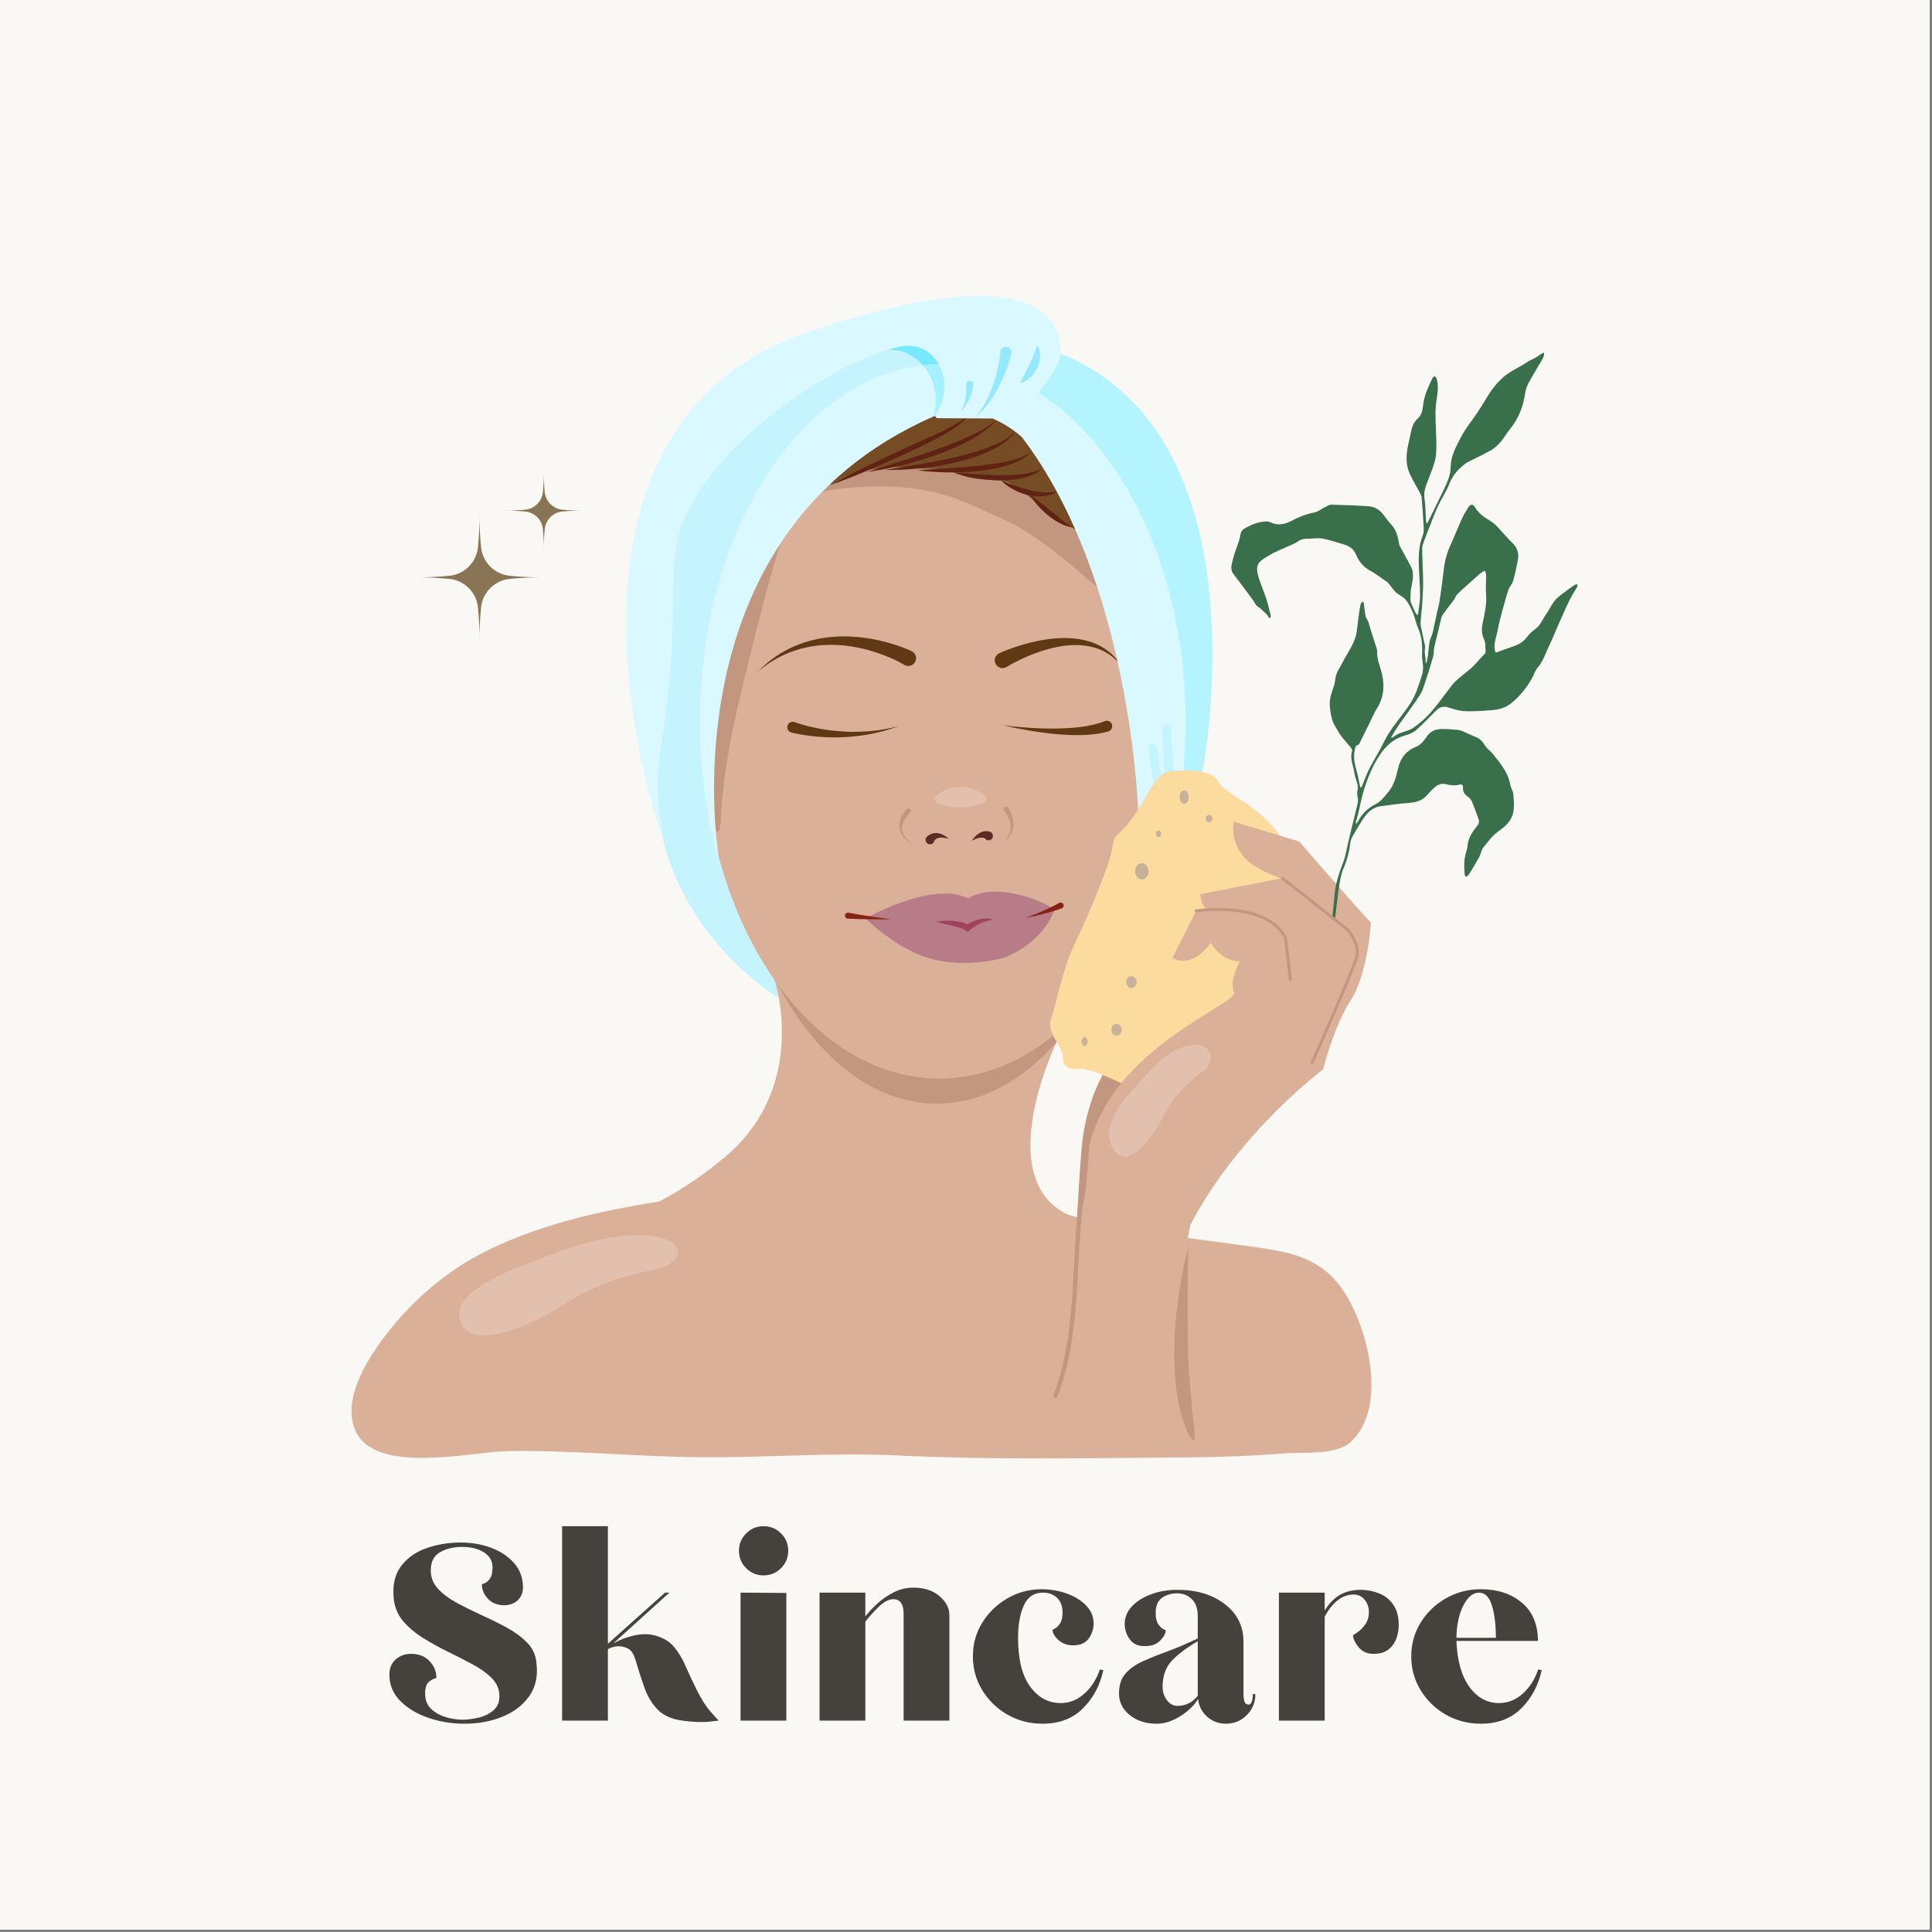 <svg version="1.0" preserveAspectRatio="xMidYMid meet" height="530" viewBox="0 0 397.5 397.5" zoomAndPan="magnify" width="530" xmlns:xlink="http://www.w3.org/1999/xlink" xmlns="http://www.w3.org/2000/svg"><rect x="0" y="0" width="397.5" height="397.5" fill="#808080" stroke="none"/><defs><g></g><clipPath id="ee0084fba0"><path clip-rule="nonzero" d="M 85.434 105 L 112 105 L 112 132.133 L 85.434 132.133 Z M 85.434 105"></path></clipPath><clipPath id="61b7a614a4"><path clip-rule="nonzero" d="M 103 96.926 L 119.891 96.926 L 119.891 114 L 103 114 Z M 103 96.926"></path></clipPath><clipPath id="caca447347"><path clip-rule="nonzero" d="M 198.605 75.871 L 200.441 75.871 L 200.441 78.316 L 198.605 78.316 Z M 198.605 75.871"></path></clipPath><clipPath id="39eea161a3"><path clip-rule="nonzero" d="M 200.152 78.195 C 199.66 78.094 199.164 78 198.664 77.918 L 200.301 75.98 C 200.328 76.734 200.277 77.477 200.152 78.195"></path></clipPath><clipPath id="587b7cef42"><path clip-rule="nonzero" d="M 72.324 242.723 L 282.234 242.723 L 282.234 300.062 L 72.324 300.062 Z M 72.324 242.723"></path></clipPath><clipPath id="22026217b3"><path clip-rule="nonzero" d="M 253.188 72.508 L 324.555 72.508 L 324.555 189.5 L 253.188 189.5 Z M 253.188 72.508"></path></clipPath></defs><path fill-rule="nonzero" fill-opacity="1" d="M 0 0 L 397 0 L 397 397 L 0 397 Z M 0 0" fill="#ffffff"></path><path fill-rule="nonzero" fill-opacity="1" d="M 0 0 L 397 0 L 397 397 L 0 397 Z M 0 0" fill="#faf8f4"></path><g clip-path="url(#ee0084fba0)"><path fill-rule="nonzero" fill-opacity="1" d="M 98.98 112.637 C 99.062 113.383 99.266 114.09 99.59 114.766 C 99.914 115.441 100.34 116.043 100.871 116.574 C 101.398 117.105 102.004 117.531 102.68 117.855 C 103.355 118.18 104.062 118.383 104.809 118.461 C 107.16 118.695 109.52 118.805 111.887 118.785 C 109.52 118.766 107.16 118.875 104.809 119.109 C 104.062 119.188 103.352 119.391 102.68 119.715 C 102.004 120.039 101.398 120.465 100.871 120.996 C 100.34 121.527 99.914 122.129 99.59 122.805 C 99.266 123.48 99.062 124.191 98.98 124.934 C 98.746 127.289 98.641 129.648 98.66 132.012 C 98.68 129.648 98.57 127.289 98.336 124.934 C 98.254 124.191 98.055 123.48 97.73 122.805 C 97.406 122.129 96.977 121.527 96.449 120.996 C 95.918 120.465 95.316 120.039 94.641 119.715 C 93.965 119.391 93.254 119.188 92.512 119.109 C 90.156 118.875 87.797 118.766 85.434 118.785 C 87.797 118.805 90.156 118.695 92.512 118.461 C 93.254 118.383 93.965 118.18 94.641 117.855 C 95.316 117.531 95.918 117.105 96.449 116.574 C 96.98 116.043 97.406 115.441 97.73 114.766 C 98.055 114.09 98.254 113.383 98.336 112.637 C 98.57 110.281 98.68 107.922 98.66 105.559 C 98.641 107.922 98.746 110.281 98.98 112.637 Z M 98.98 112.637" fill="#897455"></path></g><g clip-path="url(#61b7a614a4)"><path fill-rule="nonzero" fill-opacity="1" d="M 112.082 101.301 C 112.133 101.754 112.258 102.188 112.453 102.602 C 112.652 103.012 112.914 103.379 113.234 103.703 C 113.559 104.027 113.926 104.289 114.34 104.484 C 114.754 104.684 115.188 104.809 115.641 104.855 C 117.078 105 118.52 105.066 119.961 105.055 C 118.52 105.043 117.078 105.105 115.641 105.25 C 115.188 105.301 114.754 105.422 114.34 105.621 C 113.926 105.82 113.559 106.078 113.234 106.402 C 112.914 106.727 112.652 107.094 112.453 107.508 C 112.258 107.918 112.133 108.352 112.082 108.809 C 111.941 110.246 111.875 111.684 111.887 113.129 C 111.898 111.684 111.832 110.246 111.688 108.809 C 111.641 108.352 111.516 107.918 111.316 107.508 C 111.121 107.094 110.859 106.727 110.535 106.402 C 110.211 106.078 109.844 105.82 109.434 105.621 C 109.02 105.422 108.586 105.301 108.133 105.25 C 106.695 105.105 105.254 105.043 103.809 105.055 C 105.254 105.066 106.695 105 108.133 104.855 C 108.586 104.809 109.02 104.684 109.434 104.484 C 109.844 104.289 110.211 104.027 110.535 103.703 C 110.859 103.379 111.121 103.012 111.316 102.602 C 111.516 102.188 111.641 101.754 111.688 101.301 C 111.832 99.863 111.898 98.422 111.887 96.977 C 111.875 98.422 111.941 99.863 112.082 101.301 Z M 112.082 101.301" fill="#897455"></path></g><path fill-rule="nonzero" fill-opacity="1" d="M 192.457 85.758 C 204.688 72.504 194.496 66.793 194.496 66.793 C 194.496 66.793 157.918 76.008 145.074 92.73 C 132.23 109.449 141.496 117.977 135.789 152.641 C 130.078 187.305 160.047 205.25 160.047 205.25 L 158.348 162.699 L 171.02 91.875 L 192.457 85.758" fill="#c5f4ff"></path><path fill-rule="nonzero" fill-opacity="1" d="M 217.355 214.48 C 217.355 214.48 203.484 243.109 220.398 250.219 L 134.098 247.953 C 138.375 245.926 143.461 242.816 149.152 238.051 C 166.684 223.367 159.344 201.551 159.344 201.551 L 218.184 208.66 L 217.355 214.48" fill="#dbb099"></path><path fill-rule="nonzero" fill-opacity="1" d="M 236.297 154.848 C 236.297 114.969 216.789 82.641 192.727 82.641 C 168.664 82.641 149.156 114.969 149.156 154.848 C 149.156 194.727 168.664 227.059 192.727 227.059 C 216.789 227.059 236.297 194.727 236.297 154.848" fill="#c3977f"></path><path fill-rule="nonzero" fill-opacity="1" d="M 242.109 149.695 C 242.109 109.812 220.25 77.488 193.285 77.488 C 166.32 77.488 144.461 109.812 144.461 149.695 C 144.461 189.574 166.32 221.902 193.285 221.902 C 220.25 221.902 242.109 189.574 242.109 149.695" fill="#dbb099"></path><path fill-rule="nonzero" fill-opacity="1" d="M 148.984 160.875 C 149.984 152.57 151.977 144.402 153.973 136.293 C 156.125 127.566 158.301 118.988 160.961 110.41 C 161.398 108.992 161.938 107.125 161.277 105.715 C 160.477 104.004 158.621 106.469 157.785 107.559 C 151.66 115.543 148.023 128.34 146.234 139.238 C 145.254 145.223 144.797 151.25 145.25 157.023 C 145.488 160.066 145.934 163.012 146.199 166.039 C 146.355 167.809 146.426 170.668 147.762 171.156 C 148.48 169.824 148.297 167.82 148.41 166.34 C 148.543 164.527 148.766 162.691 148.984 160.875" fill="#c3977f"></path><path fill-rule="nonzero" fill-opacity="1" d="M 205.613 134.398 C 205.773 134.32 205.895 134.27 206.035 134.207 L 206.438 134.035 C 206.703 133.926 206.973 133.816 207.238 133.715 C 207.773 133.504 208.312 133.312 208.852 133.129 C 209.934 132.766 211.031 132.441 212.137 132.172 C 214.352 131.637 216.621 131.285 218.914 131.277 C 220.055 131.27 221.203 131.352 222.332 131.551 C 223.457 131.758 224.566 132.066 225.605 132.535 C 226.125 132.77 226.633 133.031 227.109 133.336 C 227.586 133.641 228.043 133.977 228.469 134.34 C 228.895 134.711 229.285 135.113 229.652 135.531 C 230.012 135.953 230.336 136.406 230.641 136.863 C 230.285 136.445 229.91 136.039 229.508 135.672 C 229.102 135.305 228.676 134.965 228.227 134.66 C 227.773 134.359 227.305 134.094 226.82 133.859 C 226.336 133.629 225.836 133.441 225.324 133.285 C 223.281 132.656 221.117 132.602 219.012 132.867 C 216.902 133.137 214.836 133.715 212.84 134.461 C 211.844 134.84 210.859 135.258 209.902 135.719 C 209.422 135.949 208.945 136.188 208.48 136.438 C 208.246 136.562 208.016 136.688 207.789 136.82 L 207.449 137.016 C 207.344 137.078 207.219 137.148 207.137 137.203 C 206.398 137.688 205.406 137.477 204.922 136.734 C 204.441 135.992 204.648 135.004 205.391 134.52 C 205.449 134.484 205.504 134.449 205.566 134.418 L 205.613 134.398" fill="#603813"></path><path fill-rule="nonzero" fill-opacity="1" d="M 166.078 102.16 C 169.98 100.66 174.512 100.293 178.656 100.121 C 183.434 99.926 188.242 100.316 192.855 101.422 C 197.566 102.547 202 104.941 206.418 106.852 C 210.738 108.723 214.789 111.824 218.543 114.699 C 220.367 116.098 222.035 117.684 223.789 119.188 C 224.684 119.957 225.652 120.668 226.539 121.449 C 227.391 122.195 227.969 123.262 228.836 123.961 C 230.82 125.562 231.766 122.43 231.918 120.816 C 232.148 118.375 230.953 115.859 229.883 113.734 C 228.684 111.363 227.652 108.844 226.211 106.598 C 224.312 103.637 222.27 101.199 219.738 98.746 C 213.82 93.004 205.332 91.215 197.363 90.617 C 190.41 90.094 183.074 90.223 176.285 92.09 C 173.902 92.746 171.867 94.051 169.945 95.531 C 168.152 96.918 167.277 98.074 166.305 100.125 C 165.945 100.879 165.508 101.559 165.262 102.363" fill="#c3977f"></path><path fill-rule="nonzero" fill-opacity="1" d="M 167.715 100.57 C 169.004 100.59 171.355 99.391 172.688 98.723 C 174.324 97.91 176.168 97.18 177.934 96.816 C 181.387 96.105 184.961 95.977 188.5 96.332 C 190.332 96.516 192.188 96.363 194.016 96.555 C 195.75 96.734 197.258 97.605 198.902 98.102 C 201.121 98.77 203.578 98.586 205.898 98.867 C 208.961 99.242 211.906 102.566 214.449 104.312 C 216.145 105.48 217.738 106.277 219.273 107.613 C 220.445 108.629 222.992 110.258 224.648 109.531 C 226.855 108.566 224.332 103.809 223.617 102.449 C 222.184 99.727 220.648 97.02 218.793 94.559 C 216.84 91.98 214.668 89.598 212.719 87.027 C 210.57 84.195 208.234 82.191 204.762 81.359 C 201.715 80.629 198.219 80.605 195.07 80.746 C 188.34 81.039 181.402 83.844 176.238 88.191 C 174.047 90.035 171.633 91.848 170.379 94.508 C 169.926 95.469 169.5 96.434 168.988 97.371 C 168.656 97.98 167.508 99.117 167.402 99.754 C 167.238 100.777 168.25 100.527 169.039 100.371 L 167.715 100.57" fill="#754c24"></path><path fill-rule="nonzero" fill-opacity="1" d="M 192.141 85.66 L 201.07 75.066 C 201.07 75.066 195.156 74.922 193.828 74.922 C 166.301 74.922 143.988 107.879 143.988 148.531 C 143.988 158.312 145.277 167.645 147.625 176.18 L 147.863 176.262 C 147.863 176.262 136.547 109.934 192.141 85.66 L 194.039 85.441 L 197.504 81.562 L 198.332 77.18 L 192.141 85.66" fill="#d9f8ff"></path><path fill-rule="nonzero" fill-opacity="1" d="M 170.555 99.898 C 171.77 99.23 173 98.609 174.23 97.98 L 176.078 97.055 C 176.695 96.746 177.316 96.449 177.938 96.145 C 180.406 94.918 182.895 93.734 185.395 92.582 L 187.273 91.723 L 189.16 90.871 C 190.422 90.305 191.676 89.754 192.922 89.18 C 193.23 89.035 193.539 88.887 193.848 88.738 C 194.152 88.586 194.461 88.438 194.762 88.281 C 195.375 87.973 195.965 87.637 196.555 87.289 C 197.73 86.594 198.848 85.797 199.91 84.914 C 199.016 85.969 197.965 86.898 196.848 87.73 C 195.715 88.547 194.523 89.273 193.297 89.926 C 192.074 90.594 190.828 91.188 189.59 91.793 C 188.352 92.391 187.098 92.973 185.848 93.551 C 183.34 94.703 180.82 95.832 178.277 96.902 C 177.008 97.438 175.727 97.949 174.441 98.457 C 173.152 98.953 171.863 99.445 170.555 99.898" fill="#602313"></path><path fill-rule="nonzero" fill-opacity="1" d="M 178.371 97.078 L 185.277 94.934 C 187.57 94.207 189.852 93.465 192.113 92.664 C 194.371 91.867 196.609 91.012 198.793 90.043 C 199.336 89.797 199.879 89.547 200.414 89.281 C 200.684 89.148 200.949 89.02 201.211 88.875 C 201.477 88.734 201.746 88.602 202 88.453 C 203.051 87.875 204.059 87.23 205.008 86.477 C 204.223 87.406 203.27 88.184 202.281 88.895 C 202.035 89.078 201.777 89.234 201.523 89.406 C 201.27 89.578 201.012 89.734 200.75 89.895 C 200.492 90.055 200.23 90.211 199.961 90.355 C 199.695 90.504 199.43 90.656 199.16 90.797 C 197.008 91.938 194.754 92.867 192.469 93.676 C 190.18 94.48 187.855 95.168 185.5 95.734 C 183.148 96.305 180.773 96.789 178.371 97.078" fill="#602313"></path><path fill-rule="nonzero" fill-opacity="1" d="M 181.973 96.668 C 184.34 96.305 186.691 95.941 189.035 95.543 C 191.379 95.133 193.711 94.703 196.02 94.172 C 197.172 93.914 198.32 93.625 199.457 93.309 C 200.027 93.156 200.586 92.973 201.152 92.805 C 201.711 92.617 202.273 92.441 202.824 92.234 C 202.965 92.184 203.102 92.137 203.242 92.086 L 203.648 91.922 C 203.922 91.812 204.195 91.703 204.465 91.582 C 204.73 91.461 205.008 91.352 205.27 91.223 L 206.055 90.824 C 207.098 90.277 208.082 89.617 208.945 88.785 C 208.262 89.777 207.324 90.586 206.328 91.273 C 206.078 91.441 205.816 91.598 205.562 91.762 C 205.305 91.926 205.035 92.062 204.773 92.215 C 204.508 92.367 204.234 92.496 203.961 92.629 L 203.555 92.828 C 203.414 92.891 203.277 92.949 203.141 93.012 C 202.035 93.512 200.895 93.918 199.746 94.281 C 199.172 94.469 198.59 94.621 198.008 94.785 C 197.426 94.934 196.844 95.086 196.258 95.215 C 195.668 95.352 195.082 95.469 194.492 95.59 C 193.902 95.695 193.309 95.809 192.719 95.898 C 191.531 96.09 190.344 96.25 189.148 96.367 C 186.766 96.609 184.367 96.746 181.973 96.668" fill="#602313"></path><path fill-rule="nonzero" fill-opacity="1" d="M 188.766 96.738 C 190.781 96.594 192.785 96.484 194.785 96.359 C 196.781 96.227 198.773 96.09 200.758 95.895 C 202.738 95.699 204.715 95.453 206.656 95.066 C 207.141 94.973 207.621 94.855 208.102 94.734 C 208.578 94.609 209.055 94.469 209.52 94.309 C 210.449 93.984 211.355 93.574 212.141 92.934 C 211.836 93.336 211.453 93.688 211.039 93.992 C 210.629 94.297 210.18 94.555 209.723 94.789 C 208.805 95.246 207.836 95.602 206.855 95.879 C 204.891 96.445 202.875 96.758 200.863 96.961 C 198.844 97.156 196.82 97.227 194.805 97.191 C 192.785 97.16 190.766 97.039 188.766 96.738" fill="#602313"></path><path fill-rule="nonzero" fill-opacity="1" d="M 196.105 97.215 L 200.781 97.551 C 202.332 97.656 203.875 97.734 205.414 97.762 C 205.801 97.766 206.188 97.773 206.57 97.766 C 206.762 97.762 206.953 97.766 207.145 97.758 L 207.723 97.742 C 208.488 97.715 209.25 97.66 210.012 97.578 C 210.77 97.492 211.523 97.367 212.27 97.184 C 213.012 97 213.742 96.754 214.449 96.398 C 213.875 96.945 213.172 97.355 212.441 97.68 C 211.703 98 210.934 98.234 210.152 98.41 C 209.367 98.578 208.574 98.684 207.781 98.754 C 206.988 98.824 206.191 98.84 205.398 98.832 C 203.812 98.805 202.238 98.648 200.684 98.383 C 199.129 98.113 197.59 97.754 196.105 97.215" fill="#602313"></path><path fill-rule="nonzero" fill-opacity="1" d="M 205.957 98.848 C 206.918 99.211 207.844 99.574 208.777 99.906 C 209.707 100.238 210.637 100.539 211.574 100.781 C 211.809 100.84 212.043 100.902 212.281 100.949 C 212.516 101.004 212.754 101.047 212.988 101.094 C 213.465 101.176 213.941 101.234 214.422 101.277 C 214.902 101.312 215.387 101.324 215.879 101.309 C 216.367 101.289 216.859 101.227 217.371 101.156 C 216.945 101.445 216.469 101.664 215.969 101.828 C 215.469 101.98 214.949 102.074 214.426 102.121 C 213.898 102.16 213.371 102.148 212.852 102.098 C 212.328 102.043 211.812 101.945 211.309 101.82 C 210.301 101.559 209.332 101.164 208.43 100.672 C 207.531 100.172 206.676 99.586 205.957 98.848" fill="#602313"></path><path fill-rule="nonzero" fill-opacity="1" d="M 211.938 101.836 C 212.723 102.359 213.453 102.918 214.172 103.484 C 214.891 104.051 215.594 104.629 216.297 105.195 C 217 105.762 217.695 106.34 218.41 106.887 C 219.129 107.438 219.848 107.973 220.633 108.496 C 219.688 108.391 218.793 108.027 217.957 107.594 C 217.117 107.156 216.348 106.613 215.621 106.027 C 214.895 105.438 214.223 104.785 213.598 104.094 C 212.98 103.398 212.398 102.664 211.938 101.836" fill="#602313"></path><path fill-rule="nonzero" fill-opacity="1" d="M 190.547 172.352 C 190.59 172.285 190.609 172.266 190.637 172.234 C 190.668 172.199 190.691 172.176 190.715 172.152 C 190.766 172.098 190.816 172.055 190.867 172.012 C 190.969 171.926 191.078 171.852 191.188 171.785 C 191.297 171.719 191.406 171.656 191.523 171.609 C 191.633 171.555 191.754 171.52 191.871 171.488 C 192.34 171.355 192.812 171.371 193.219 171.469 C 193.637 171.555 193.992 171.738 194.328 171.922 C 194.484 172.031 194.645 172.133 194.793 172.242 L 195.223 172.594 L 194.695 172.449 C 194.52 172.41 194.344 172.387 194.172 172.355 C 194.086 172.348 194 172.344 193.914 172.34 C 193.828 172.336 193.746 172.32 193.66 172.332 L 193.418 172.344 C 193.336 172.348 193.258 172.371 193.184 172.383 C 192.883 172.445 192.621 172.57 192.441 172.738 C 192.398 172.781 192.352 172.82 192.316 172.871 C 192.277 172.914 192.25 172.965 192.219 173.012 C 192.191 173.059 192.168 173.109 192.152 173.156 C 192.145 173.18 192.137 173.203 192.133 173.223 L 192.133 173.25 C 192.133 173.254 192.129 173.27 192.148 173.242 C 191.902 173.688 191.348 173.848 190.902 173.602 C 190.461 173.355 190.301 172.797 190.547 172.352" fill="#5d2a25"></path><path fill-rule="nonzero" fill-opacity="1" d="M 217.848 72.609 C 261.062 89.535 247.406 158.66 247.406 158.66 L 243.633 165.355 L 225.906 105.168 L 205.957 80.52 L 217.848 72.609" fill="#b3f4ff"></path><path fill-rule="nonzero" fill-opacity="1" d="M 196.242 84.094 C 205.008 84.707 210.305 90.008 210.305 90.008 C 232.73 119.578 234.156 166.68 234.156 166.68 L 243.48 158.594 C 243.781 155.305 243.941 151.945 243.941 148.531 C 243.941 117.871 231.246 91.586 213.199 80.52 L 196.242 84.094" fill="#d9f8ff"></path><g clip-path="url(#caca447347)"><g clip-path="url(#39eea161a3)"><path fill-rule="nonzero" fill-opacity="1" d="M 198.664 78.195 L 200.328 78.195 L 200.328 75.98 L 198.664 75.98 Z M 198.664 78.195" fill="#6c7eff"></path></g></g><path fill-rule="nonzero" fill-opacity="1" d="M 199.383 80.703 C 198.879 80.684 198.375 80.676 197.871 80.676 C 197.805 80.676 197.738 80.676 197.672 80.676 L 198.055 78.641 L 198.664 77.918 C 199.164 78 199.66 78.094 200.152 78.195 C 200.004 79.078 199.742 79.922 199.383 80.703" fill="#aa6099"></path><path fill-rule="nonzero" fill-opacity="1" d="M 191.98 85.758 C 191.984 85.75 191.988 85.738 191.992 85.723 C 192.043 85.703 192.09 85.68 192.141 85.66 L 194.039 85.441 L 197.504 81.562 L 197.672 80.676 C 197.738 80.676 197.805 80.676 197.871 80.676 C 198.375 80.676 198.879 80.684 199.383 80.703 C 198.797 81.98 197.949 83.102 196.895 83.957 L 196.242 84.094 C 196.387 84.105 196.531 84.117 196.676 84.129 C 195.781 84.805 194.754 85.305 193.613 85.562 C 193.07 85.688 192.523 85.75 191.98 85.758" fill="#000024"></path><path fill-rule="nonzero" fill-opacity="1" d="M 200.223 75.047 C 199.746 75.035 199.109 75.02 198.414 75.004 C 198.977 70.047 195.547 67.473 194.688 66.91 C 197.242 68.18 199.293 70.707 200.027 73.922 C 200.113 74.297 200.176 74.672 200.223 75.047 M 184.031 69.973 C 185.207 68.105 187 66.727 189.195 66.223 C 189.789 66.086 190.383 66.023 190.973 66.023 C 192.18 66.023 193.363 66.297 194.457 66.801 C 194.027 66.914 189.863 67.988 184.031 69.973" fill="#6c7eff"></path><path fill-rule="nonzero" fill-opacity="1" d="M 189.867 75.148 C 188.125 73.172 185.719 71.984 183.211 71.984 C 183.164 71.984 183.117 71.984 183.07 71.984 C 183.316 71.27 183.641 70.594 184.031 69.973 C 189.863 67.988 194.027 66.914 194.457 66.801 C 194.535 66.836 194.609 66.875 194.688 66.91 C 195.547 67.473 198.977 70.047 198.414 75.004 C 196.66 74.965 194.555 74.922 193.828 74.922 C 192.492 74.922 191.176 74.996 189.867 75.148" fill="#77e9ff"></path><path fill-rule="nonzero" fill-opacity="1" d="M 191.992 85.723 C 192.598 83.945 192.73 81.922 192.266 79.883 C 191.844 78.043 190.996 76.43 189.867 75.148 C 191.176 74.996 192.492 74.922 193.828 74.922 C 194.555 74.922 196.66 74.965 198.414 75.004 C 199.109 75.02 199.746 75.035 200.223 75.047 C 200.262 75.359 200.285 75.672 200.301 75.98 L 198.664 77.918 L 198.055 78.641 L 197.672 80.676 L 197.504 81.562 L 194.039 85.441 L 192.141 85.66 C 192.09 85.68 192.043 85.703 191.992 85.723" fill="#a6f1ff"></path><path fill-rule="nonzero" fill-opacity="1" d="M 196.676 84.129 C 196.531 84.117 196.387 84.105 196.242 84.094 L 196.895 83.957 C 196.82 84.016 196.75 84.074 196.676 84.129" fill="#a6f1ff"></path><path fill-rule="nonzero" fill-opacity="1" d="M 236.301 154.031 C 236.609 156.621 236.855 159.246 237.559 161.77 C 237.875 162.902 239.645 162.422 239.328 161.281 C 238.668 158.914 238.426 156.461 238.137 154.031 C 237.996 152.871 236.16 152.859 236.301 154.031" fill="#c5f4ff"></path><path fill-rule="nonzero" fill-opacity="1" d="M 239.195 149.801 C 239.059 153.176 239.637 156.523 239.652 159.895 C 239.66 161.078 241.496 161.078 241.488 159.895 C 241.473 156.523 240.895 153.176 241.031 149.801 C 241.078 148.621 239.242 148.625 239.195 149.801" fill="#c5f4ff"></path><path fill-rule="nonzero" fill-opacity="1" d="M 166.168 68.363 C 108.133 87.988 134.617 169.078 136.438 172.363 C 136.465 172.336 136.496 172.316 136.531 172.305 C 135.234 166.566 134.883 160.105 136.066 152.922 C 141.773 118.258 133.621 114.176 146.465 97.457 C 154.941 86.422 172.438 74.305 184.758 71.395 C 192.93 69.465 196.84 79.145 192.516 85.262 C 192.32 85.535 192.457 85.922 192.781 86.02 C 192.828 86.031 192.875 86.039 192.922 86.039 L 204.086 86.105 C 204.086 86.105 212.215 85.902 217.922 74.332 C 217.938 74.297 217.953 74.258 217.961 74.219 C 218.27 72.883 223.047 49.137 166.168 68.363" fill="#d9f8ff"></path><path fill-rule="nonzero" fill-opacity="1" d="M 178.121 189.023 C 178.121 189.023 184.535 195.406 191.75 197.32 C 198.969 199.234 206.383 197.109 206.383 197.109 C 206.383 197.109 214.199 194.555 217.004 187.109 L 216.707 187.121 C 217.344 186.824 205.855 180.801 199.195 184.828 C 192.02 181.266 178.906 188.543 178.906 188.543" fill="#b77c87"></path><path fill-rule="nonzero" fill-opacity="1" d="M 202.789 172.688 L 202.816 172.703 L 202.824 172.707 L 202.836 172.707 L 202.836 172.691 C 202.84 172.68 202.824 172.664 202.816 172.648 C 202.797 172.621 202.77 172.59 202.734 172.562 C 202.703 172.527 202.656 172.512 202.613 172.48 C 202.566 172.461 202.52 172.434 202.465 172.418 C 202.25 172.344 201.973 172.32 201.688 172.363 L 201.578 172.375 L 201.469 172.395 L 201.246 172.441 C 201.098 172.488 200.945 172.531 200.797 172.586 C 200.652 172.648 200.496 172.707 200.352 172.777 L 199.91 173 L 200.207 172.598 C 200.312 172.465 200.426 172.34 200.539 172.207 C 200.656 172.082 200.781 171.965 200.91 171.84 L 201.121 171.672 L 201.23 171.586 L 201.348 171.512 C 201.652 171.301 202.02 171.125 202.449 171.039 C 202.555 171.02 202.668 171.008 202.781 171 C 202.898 171 203.016 170.992 203.141 171.008 C 203.262 171.016 203.387 171.043 203.512 171.074 C 203.578 171.098 203.641 171.113 203.711 171.141 C 203.746 171.156 203.777 171.168 203.816 171.188 L 203.875 171.223 C 203.891 171.227 203.891 171.23 203.91 171.242 L 203.961 171.277 C 204.352 171.602 204.402 172.18 204.078 172.57 C 203.754 172.957 203.176 173.012 202.789 172.688" fill="#5d2a25"></path><path fill-rule="nonzero" fill-opacity="1" d="M 174.578 187.789 C 175.289 187.926 176.027 188.055 176.758 188.176 C 177.492 188.297 178.227 188.414 178.961 188.523 C 180.43 188.75 181.906 188.961 183.379 189.164 C 181.891 189.164 180.402 189.156 178.91 189.133 C 178.164 189.125 177.418 189.109 176.672 189.09 C 175.922 189.066 175.184 189.043 174.418 189.004 C 174.082 188.984 173.82 188.695 173.84 188.355 C 173.859 188.02 174.148 187.758 174.488 187.777 C 174.516 187.777 174.539 187.781 174.566 187.789 L 174.578 187.789" fill="#862313"></path><path fill-rule="nonzero" fill-opacity="1" d="M 218.445 186.879 C 217.82 187.113 217.215 187.309 216.594 187.496 C 215.98 187.684 215.359 187.859 214.738 188.02 C 214.117 188.18 213.496 188.332 212.871 188.465 C 212.246 188.605 211.617 188.723 210.992 188.836 C 211.594 188.625 212.191 188.406 212.781 188.172 C 213.375 187.941 213.957 187.695 214.539 187.441 C 215.121 187.188 215.691 186.922 216.258 186.645 C 216.824 186.367 217.391 186.074 217.918 185.773 L 217.926 185.77 C 218.219 185.602 218.594 185.703 218.762 186 C 218.934 186.293 218.828 186.668 218.535 186.836 C 218.508 186.852 218.477 186.867 218.445 186.879" fill="#862313"></path><path fill-rule="nonzero" fill-opacity="1" d="M 163.52 148.578 C 163.602 148.613 163.707 148.648 163.809 148.684 C 163.906 148.723 164.012 148.754 164.113 148.789 C 164.32 148.859 164.531 148.926 164.746 148.988 C 165.168 149.121 165.598 149.23 166.031 149.352 C 166.465 149.453 166.898 149.566 167.336 149.66 C 167.777 149.746 168.215 149.848 168.656 149.922 C 169.102 149.996 169.543 150.082 169.988 150.145 L 171.332 150.32 L 172.68 150.445 C 172.906 150.469 173.129 150.48 173.355 150.492 L 174.035 150.523 L 174.715 150.559 L 175.391 150.559 C 175.844 150.559 176.301 150.57 176.754 150.555 C 177.66 150.504 178.57 150.488 179.477 150.375 C 181.297 150.223 183.09 149.848 184.879 149.426 C 183.145 150.027 181.379 150.586 179.559 150.926 C 178.656 151.137 177.738 151.246 176.82 151.391 C 176.359 151.453 175.895 151.488 175.434 151.535 L 174.738 151.605 L 174.043 151.641 L 173.344 151.68 C 173.109 151.691 172.879 151.703 172.645 151.703 L 171.246 151.715 L 169.844 151.672 C 169.375 151.656 168.91 151.613 168.441 151.586 C 167.973 151.555 167.508 151.496 167.039 151.449 C 166.574 151.398 166.109 151.332 165.641 151.266 C 165.176 151.188 164.707 151.117 164.242 151.023 C 164.008 150.98 163.773 150.93 163.539 150.879 C 163.422 150.852 163.305 150.828 163.184 150.797 C 163.066 150.766 162.949 150.738 162.812 150.699 L 162.797 150.695 C 162.203 150.527 161.855 149.91 162.023 149.312 C 162.191 148.719 162.812 148.371 163.406 148.543 C 163.445 148.551 163.484 148.566 163.52 148.578" fill="#603813"></path><path fill-rule="nonzero" fill-opacity="1" d="M 227.398 220.25 L 231.359 212.426 L 244.754 227.598 L 231.445 256.297 L 220.344 258.664 C 221.621 256.398 221.652 246.688 222.516 236.488 C 223.375 226.285 227.398 220.25 227.398 220.25" fill="#c3977f"></path><path fill-rule="nonzero" fill-opacity="1" d="M 206.375 149.215 C 208.152 149.453 209.934 149.617 211.715 149.734 C 213.496 149.852 215.281 149.91 217.055 149.895 C 218.832 149.879 220.602 149.789 222.336 149.57 C 223.203 149.461 224.059 149.312 224.891 149.121 C 225.723 148.926 226.535 148.688 227.289 148.375 C 227.859 148.137 228.512 148.406 228.75 148.977 C 228.988 149.551 228.715 150.203 228.145 150.441 C 228.109 150.457 228.074 150.469 228.039 150.48 L 228.031 150.48 C 227.094 150.762 226.16 150.93 225.23 151.047 C 224.301 151.16 223.375 151.223 222.457 151.242 C 220.621 151.281 218.809 151.184 217.008 151.012 C 215.207 150.84 213.422 150.594 211.648 150.289 C 209.879 149.984 208.117 149.637 206.375 149.215" fill="#603813"></path><path fill-rule="nonzero" fill-opacity="1" d="M 186.023 136.773 C 185.926 136.711 185.773 136.625 185.641 136.551 C 185.5 136.473 185.359 136.395 185.215 136.32 C 184.93 136.168 184.637 136.023 184.34 135.879 C 183.75 135.59 183.145 135.328 182.535 135.074 C 181.309 134.574 180.051 134.141 178.77 133.785 C 177.492 133.43 176.188 133.148 174.867 132.957 C 173.551 132.762 172.215 132.664 170.883 132.672 C 168.211 132.676 165.523 133.117 162.98 134.047 C 162.82 134.105 162.66 134.152 162.504 134.219 L 161.566 134.617 C 161.41 134.684 161.25 134.746 161.102 134.824 C 160.496 135.133 159.875 135.418 159.297 135.785 C 158.105 136.453 157.008 137.285 155.93 138.141 C 156.918 137.188 157.938 136.242 159.078 135.449 C 159.633 135.023 160.23 134.672 160.82 134.297 C 160.965 134.199 161.121 134.121 161.273 134.035 L 161.734 133.785 L 162.199 133.539 C 162.352 133.453 162.516 133.387 162.672 133.312 C 165.199 132.102 167.973 131.355 170.797 131.078 C 172.207 130.934 173.633 130.898 175.055 130.969 C 176.477 131.039 177.895 131.199 179.297 131.449 C 180.703 131.695 182.09 132.031 183.465 132.441 C 184.148 132.648 184.832 132.867 185.508 133.121 C 185.844 133.246 186.184 133.375 186.52 133.516 C 186.688 133.582 186.859 133.656 187.027 133.73 C 187.203 133.805 187.355 133.875 187.562 133.977 L 187.586 133.988 C 188.379 134.375 188.703 135.336 188.316 136.129 C 187.926 136.922 186.969 137.246 186.176 136.859 C 186.125 136.832 186.074 136.805 186.023 136.773" fill="#603813"></path><path fill-rule="nonzero" fill-opacity="1" d="M 187.68 173.613 C 187.07 173.32 186.512 172.914 186.043 172.402 C 185.574 171.895 185.207 171.25 185.086 170.523 C 184.957 169.801 185.09 169.039 185.359 168.367 C 185.629 167.691 186.027 167.082 186.469 166.523 C 186.652 166.293 186.992 166.254 187.223 166.438 C 187.453 166.621 187.492 166.957 187.309 167.191 C 187.293 167.207 187.277 167.227 187.262 167.242 C 186.801 167.684 186.387 168.168 186.086 168.711 C 185.781 169.246 185.594 169.848 185.617 170.469 C 185.637 171.086 185.875 171.703 186.25 172.238 C 186.625 172.773 187.117 173.246 187.68 173.613" fill="#c3977f"></path><path fill-rule="nonzero" fill-opacity="1" d="M 206.23 173.207 C 206.777 172.863 207.223 172.383 207.527 171.844 C 207.832 171.301 207.969 170.688 207.945 170.086 C 207.934 169.484 207.758 168.895 207.52 168.34 C 207.277 167.781 206.953 167.258 206.59 166.762 L 206.59 166.758 C 206.418 166.52 206.469 166.184 206.711 166.008 C 206.949 165.836 207.285 165.891 207.457 166.129 C 207.473 166.148 207.488 166.172 207.5 166.191 C 207.816 166.789 208.09 167.41 208.277 168.07 C 208.457 168.727 208.559 169.422 208.48 170.109 C 208.41 170.793 208.156 171.457 207.75 171.988 C 207.348 172.52 206.82 172.941 206.23 173.207" fill="#c3977f"></path><path fill-rule="nonzero" fill-opacity="1" d="M 265.957 175.449 C 265.957 175.449 262.898 170.555 259.027 167.293 C 255.152 164.031 251.688 162.805 250.465 160.562 C 249.242 158.32 243.738 158.32 240.68 158.727 C 237.621 159.137 236.195 163.824 233.137 168.109 C 230.078 172.391 229.262 171.168 228.855 174.43 C 228.449 177.691 223.762 188.703 221.109 194.207 C 218.461 199.715 217.238 207.055 216.219 209.707 C 215.199 212.355 218.664 215.414 218.664 217.25 C 218.664 219.086 219.273 220.105 221.926 219.902 C 224.574 219.699 231.711 223.367 231.711 223.367 C 231.711 223.367 241.055 227.797 249.453 219.395 C 257.852 210.992 262.625 202.891 262.625 197.387 C 262.625 191.883 263.699 188.254 265.957 185.996 C 268.215 183.734 265.957 175.449 265.957 175.449" fill="#fcdb9f"></path><path fill-rule="nonzero" fill-opacity="1" d="M 192.668 189.645 C 193.227 189.527 193.789 189.477 194.348 189.449 C 194.91 189.422 195.477 189.426 196.039 189.469 C 196.602 189.512 197.168 189.586 197.738 189.715 C 198.023 189.781 198.309 189.863 198.602 189.977 C 198.891 190.094 199.188 190.227 199.496 190.488 L 198.695 190.488 C 198.812 190.391 198.906 190.32 199.012 190.246 C 199.117 190.172 199.223 190.105 199.328 190.039 C 199.539 189.902 199.762 189.785 199.984 189.672 C 200.43 189.453 200.902 189.285 201.383 189.164 C 201.621 189.102 201.867 189.062 202.113 189.027 C 202.234 189.012 202.359 189.004 202.48 188.996 L 202.664 188.984 L 202.852 188.984 C 203.34 188.98 203.828 189.066 204.285 189.207 C 203.812 189.312 203.363 189.395 202.93 189.543 C 202.711 189.602 202.504 189.691 202.293 189.762 C 202.086 189.852 201.883 189.93 201.684 190.027 C 201.285 190.215 200.895 190.426 200.527 190.656 L 200.25 190.836 L 199.984 191.02 C 199.898 191.086 199.809 191.148 199.727 191.215 C 199.645 191.277 199.555 191.352 199.496 191.402 L 199.105 191.738 L 198.695 191.402 C 198.578 191.305 198.367 191.199 198.148 191.109 C 197.926 191.02 197.684 190.938 197.438 190.863 C 196.938 190.715 196.414 190.586 195.887 190.461 L 194.289 190.082 C 193.75 189.945 193.211 189.812 192.668 189.645" fill="#9e425d"></path><path fill-rule="nonzero" fill-opacity="1" d="M 223.762 214.293 C 223.762 214.801 223.484 215.211 223.148 215.211 C 222.812 215.211 222.539 214.801 222.539 214.293 C 222.539 213.785 222.812 213.375 223.148 213.375 C 223.484 213.375 223.762 213.785 223.762 214.293" fill="#c7b299"></path><path fill-rule="nonzero" fill-opacity="1" d="M 230.793 211.848 C 230.793 212.523 230.312 213.07 229.723 213.07 C 229.133 213.07 228.652 212.523 228.652 211.848 C 228.652 211.172 229.133 210.625 229.723 210.625 C 230.312 210.625 230.793 211.172 230.793 211.848" fill="#c7b299"></path><path fill-rule="nonzero" fill-opacity="1" d="M 233.852 202.059 C 233.852 202.734 233.371 203.281 232.781 203.281 C 232.191 203.281 231.711 202.734 231.711 202.059 C 231.711 201.383 232.191 200.836 232.781 200.836 C 233.371 200.836 233.852 201.383 233.852 202.059" fill="#c7b299"></path><path fill-rule="nonzero" fill-opacity="1" d="M 236.297 179.273 C 236.297 180.199 235.68 180.953 234.922 180.953 C 234.16 180.953 233.543 180.199 233.543 179.273 C 233.543 178.344 234.16 177.59 234.922 177.59 C 235.68 177.59 236.297 178.344 236.297 179.273" fill="#c7b299"></path><path fill-rule="nonzero" fill-opacity="1" d="M 244.551 163.98 C 244.551 164.738 244.141 165.355 243.633 165.355 C 243.129 165.355 242.719 164.738 242.719 163.98 C 242.719 163.219 243.129 162.602 243.633 162.602 C 244.141 162.602 244.551 163.219 244.551 163.98" fill="#c7b299"></path><path fill-rule="nonzero" fill-opacity="1" d="M 238.895 171.547 C 238.895 171.93 238.656 172.238 238.359 172.238 C 238.066 172.238 237.824 171.93 237.824 171.547 C 237.824 171.168 238.066 170.859 238.359 170.859 C 238.656 170.859 238.895 171.168 238.895 171.547" fill="#c7b299"></path><path fill-rule="nonzero" fill-opacity="1" d="M 249.445 168.414 C 249.445 168.836 249.137 169.18 248.758 169.18 C 248.379 169.18 248.066 168.836 248.066 168.414 C 248.066 167.992 248.379 167.648 248.758 167.648 C 249.137 167.648 249.445 167.992 249.445 168.414" fill="#c7b299"></path><g clip-path="url(#587b7cef42)"><path fill-rule="nonzero" fill-opacity="1" d="M 276.422 265.605 C 271.836 258.816 265.812 257.676 258.289 256.59 C 245.117 254.688 231.734 253.551 218.934 249.699 C 212.371 247.727 207.371 244.246 200.496 243.574 C 193.875 242.926 187.336 242.766 180.598 242.758 C 166.578 242.742 151.914 244.754 138.199 246.816 C 125.332 248.746 112.391 251.383 100.465 257.18 C 93.039 260.789 86.359 266.195 81.09 272.535 C 76.824 277.66 70.117 286.992 73.039 294.148 C 76.914 303.641 97.168 298.656 104.586 298.547 C 117.801 298.359 130.977 299.699 144.188 299.82 C 157.613 299.941 171.004 298.797 184.438 299.445 C 204.324 300.406 224.324 299.992 244.242 299.852 C 250.93 299.805 257.613 299.555 264.277 299.02 C 268.301 298.699 274.961 299.531 278.078 296.52 C 285.633 289.223 281.309 272.828 276.422 265.605" fill="#dbb099"></path></g><path fill-rule="nonzero" fill-opacity="1" d="M 265.484 201.488 L 264.465 192.926 C 260.391 185.176 246.117 187.418 246.117 187.418 L 241.227 197.004 C 241.227 197.004 244.691 199.859 249.176 193.945 C 249.176 193.945 250.809 197.613 255.09 197.82 C 255.09 197.82 252.848 201.691 253.867 204.141 C 254.887 206.586 228.996 215.355 224.105 235.746 C 224.105 235.746 223.695 247.574 221.656 251.855 L 218.973 259.605 L 243.441 259.605 L 244.895 252.059 C 254.887 232.895 272.211 220.047 272.211 220.047 C 272.211 220.047 274.453 211.074 277.918 205.77 C 281.387 200.469 282.199 189.457 281.996 189.66 C 281.793 189.867 267.32 173.145 267.32 173.145 L 253.867 169.066 C 253.246 172.523 254.844 175.953 257.699 177.906 C 259.422 179.082 261.609 180.039 263.625 180.734" fill="#dbb099"></path><g clip-path="url(#22026217b3)"><path fill-rule="nonzero" fill-opacity="1" d="M 305.312 131.465 C 305.703 132.254 305.605 133.297 305.656 134.23 C 305.668 134.41 305.375 134.613 305.211 134.793 C 304.602 135.465 303.992 136.137 303.375 136.797 C 303.129 137.059 302.875 137.32 302.598 137.551 C 301.512 138.465 300.355 139.309 299.344 140.297 C 298.605 141.012 298.051 141.918 297.41 142.73 C 296.355 144.078 295.375 145.492 294.215 146.742 C 293.191 147.848 292.051 148.891 290.809 149.734 C 289.934 150.328 288.793 150.512 287.797 150.941 C 287.297 151.156 286.859 151.512 286.395 151.801 C 286.332 151.766 286.273 151.73 286.211 151.699 C 286.691 150.918 287.137 150.113 287.66 149.363 C 289.152 147.223 290.746 145.152 292.16 142.961 C 292.75 142.051 293.031 140.926 293.383 139.871 C 293.918 138.281 294.422 136.676 294.867 135.059 C 295.039 134.445 294.961 133.766 295.098 133.137 C 295.367 131.891 295.711 130.66 296.012 129.422 C 296.164 128.793 296.273 128.152 296.441 127.527 C 296.543 127.145 296.641 126.734 296.863 126.422 C 297.602 125.395 298.406 124.414 299.156 123.391 C 299.391 123.078 299.477 122.633 299.742 122.359 C 300.426 121.652 301.172 121.008 301.902 120.348 C 302.695 119.629 303.492 118.918 304.289 118.207 C 304.461 118.055 304.633 117.902 304.824 117.777 C 305.035 117.641 305.266 117.531 305.488 117.414 C 305.586 117.691 305.762 117.965 305.766 118.242 C 305.777 119.613 305.648 120.996 305.758 122.363 C 305.918 124.383 305.449 126.289 305.051 128.23 C 304.832 129.285 304.77 130.355 305.312 131.465 Z M 324.555 120.219 C 324.367 120.25 324.137 120.23 323.992 120.332 C 323.043 120.996 322.09 121.66 321.176 122.375 C 320.672 122.77 320.16 123.199 319.777 123.707 C 319.27 124.383 318.891 125.156 318.449 125.883 C 318.273 126.168 318.07 126.441 317.879 126.719 C 317.27 127.633 316.875 128.68 315.938 129.375 C 315.266 129.871 314.605 130.441 314.125 131.113 C 313.375 132.172 312.32 132.656 311.18 133.059 C 310.137 133.426 309.086 133.766 308.059 134.164 C 307.645 134.328 307.641 134.156 307.574 133.832 C 307.277 132.34 307.898 130.965 308.156 129.555 C 308.402 128.203 308.773 126.875 309.129 125.551 C 309.52 124.121 309.906 122.688 310.379 121.285 C 310.59 120.668 311.137 120.156 311.312 119.535 C 311.715 118.109 312.023 116.656 312.289 115.199 C 312.531 113.891 312.23 112.738 311.215 111.758 C 310.156 110.738 309.215 109.594 308.207 108.52 C 307.852 108.137 307.477 107.746 307.047 107.461 C 305.727 106.594 304.336 105.852 303.492 104.402 C 303.043 103.629 302.523 103.684 302.062 104.438 C 301.609 105.172 301.152 105.902 300.801 106.684 C 299.961 108.539 299.219 110.445 298.363 112.297 C 297.453 114.254 297.109 116.324 296.891 118.445 C 296.695 120.297 296.414 122.145 296.133 123.988 C 296.035 124.625 295.824 125.246 295.684 125.879 C 295.371 127.332 295.094 128.793 294.75 130.238 C 294.605 130.844 294.246 131.406 294.133 132.016 C 293.949 132.988 293.906 133.984 293.785 134.969 C 293.734 135.375 293.625 135.766 293.547 136.16 C 293.531 136.262 293.512 136.359 293.5 136.461 C 293.312 136.41 293.301 136.156 293.309 135.961 C 293.328 135.441 293.215 134.926 293.148 134.406 C 293.082 133.91 293.207 133.465 293.195 132.984 C 293.184 132.59 293.008 132.137 292.926 131.746 C 292.723 130.75 292.52 129.754 292.324 128.758 C 292.262 128.441 292.289 128.105 292.305 127.785 C 292.332 127.254 292.379 126.723 292.43 126.195 C 292.469 125.758 292.551 125.328 292.574 124.891 C 292.664 123.195 292.809 121.496 292.801 119.797 C 292.785 117.523 292.629 115.25 292.594 112.973 C 292.586 112.457 292.773 111.918 292.953 111.418 C 293.438 110.098 293.957 108.793 294.477 107.488 C 294.949 106.309 295.387 105.113 295.934 103.969 C 296.633 102.508 297.566 101.141 298.148 99.641 C 298.816 97.93 299.883 96.621 301.305 95.539 C 301.473 95.414 301.621 95.254 301.805 95.16 C 303.438 94.332 305.109 93.574 306.703 92.676 C 307.449 92.258 308.125 91.648 308.691 91 C 309.422 90.156 309.961 89.148 310.668 88.285 C 312.414 86.16 313.387 83.703 313.766 81.027 C 313.914 79.98 314.281 79.098 314.805 78.223 C 315.375 77.262 315.938 76.297 316.488 75.324 C 316.902 74.59 317.707 73.602 317.691 72.719 C 317.688 72.668 317.676 72.605 317.629 72.582 C 317.59 72.566 317.539 72.586 317.5 72.605 C 316.707 73.008 316.031 73.617 315.207 73.953 C 314.488 74.246 313.984 74.684 313.316 75.066 C 312.527 75.516 311.73 75.945 310.953 76.41 C 308.695 77.75 307.133 79.734 305.809 81.949 C 305.195 82.98 304.559 83.996 303.891 84.992 C 302.789 86.648 301.512 88.164 300.578 89.961 C 299.586 91.875 298.523 93.746 298.484 95.941 C 298.457 97.641 297.844 99.098 297.141 100.562 C 296.074 102.781 294.984 104.988 293.902 107.199 C 293.801 107.402 293.68 107.594 293.57 107.793 C 293.504 107.562 293.398 107.332 293.383 107.102 C 293.281 105.555 293.301 103.992 293.07 102.469 C 292.871 101.121 293.367 100 293.801 98.828 C 294.305 97.469 294.906 96.133 295.254 94.734 C 295.52 93.664 295.535 92.512 295.527 91.398 C 295.508 89.316 295.352 87.238 295.34 85.16 C 295.332 84.047 295.449 82.922 295.625 81.82 C 295.836 80.5 295.969 79.199 295.578 77.898 C 295.523 77.711 295.34 77.523 295.164 77.43 C 295.098 77.398 294.824 77.594 294.758 77.734 C 293.867 79.578 292.98 81.414 292.781 83.5 C 292.691 84.445 292.469 85.387 291.754 86.051 C 290.961 86.781 290.551 87.652 290.348 88.676 C 290.168 89.586 289.949 90.488 289.75 91.395 C 289.301 93.469 289.16 95.543 290.07 97.523 C 290.656 98.797 291.402 99.992 292.055 101.242 C 292.254 101.625 292.469 102.043 292.504 102.457 C 292.676 104.453 292.812 106.453 292.918 108.453 C 292.945 109 292.953 109.605 292.754 110.098 C 291.906 112.215 291.832 114.414 291.926 116.641 C 292.016 118.637 292.168 120.633 292.168 122.633 C 292.168 123.812 291.93 124.988 291.781 126.168 C 291.766 126.305 291.648 126.426 291.578 126.555 C 291.48 126.43 291.355 126.32 291.289 126.18 C 290.961 125.492 290.633 124.809 290.332 124.109 C 290.238 123.895 290.199 123.648 290.188 123.418 C 290.172 123.102 290.211 122.785 290.223 122.473 C 290.238 122.117 290.23 121.758 290.277 121.406 C 290.5 119.82 291.125 118.227 290.324 116.648 C 289.578 115.176 288.75 113.742 287.969 112.289 C 287.898 112.16 287.871 112.004 287.848 111.855 C 287.605 110.477 287.328 109.121 286.324 108.031 C 285.773 107.438 285.266 106.801 284.809 106.133 C 283.996 104.953 282.895 104.246 281.496 104.152 C 278.961 103.984 276.422 103.898 273.883 103.832 C 273.508 103.824 273.109 104.09 272.742 104.27 C 271.945 104.668 271.199 105.301 270.355 105.457 C 268.695 105.766 267.184 106.395 265.715 107.164 C 264.32 107.895 262.93 108.172 261.438 107.492 C 261.184 107.375 260.887 107.281 260.613 107.281 C 259.07 107.305 257.684 107.852 256.348 108.562 C 255.742 108.887 255.309 109.273 255.207 110.066 C 255.102 110.914 254.734 111.73 254.469 112.559 C 254.305 113.066 254.098 113.559 253.945 114.066 C 253.77 114.648 253.613 115.242 253.477 115.832 C 253.289 116.629 253.211 117.383 253.785 118.117 C 255.141 119.855 256.441 121.641 257.758 123.406 C 258.121 123.895 258.359 124.582 258.836 124.844 C 259.301 125.094 259.625 125.441 259.996 125.805 C 260.355 126.156 260.738 126.441 260.977 126.906 C 261.141 127.234 261.383 127.262 261.434 126.859 C 261.48 126.496 261.277 126.008 261.195 125.652 C 261.008 124.832 260.801 124.012 260.543 123.207 C 260.051 121.684 259.371 120.223 258.918 118.691 C 258.617 117.66 258.375 116.445 259.227 115.586 C 259.91 114.895 260.855 114.441 261.715 113.934 C 262.289 113.598 262.906 113.336 263.512 113.059 C 264.113 112.785 264.73 112.543 265.336 112.273 C 265.734 112.094 266.133 111.918 266.516 111.715 C 266.973 111.473 267.387 111.113 267.867 110.973 C 268.387 110.82 268.961 110.844 269.516 110.824 C 270.387 110.797 271.285 110.652 272.125 110.812 C 273.539 111.086 274.922 111.555 276.312 111.957 C 277.461 112.289 278.426 112.781 278.953 114.016 C 279.543 115.402 280.395 116.605 281.832 117.367 C 283.102 118.039 284.246 118.961 285.441 119.777 C 285.559 119.859 285.652 119.984 285.746 120.098 C 286.234 120.695 286.656 121.359 287.215 121.875 C 287.836 122.445 288.723 122.766 289.234 123.406 C 289.879 124.203 290.332 125.188 290.734 126.145 C 291.156 127.164 291.328 128.289 291.781 129.289 C 292.43 130.703 292.598 132.172 292.613 133.684 C 292.617 134.215 292.535 134.75 292.594 135.273 C 292.727 136.473 292.98 137.598 292.578 138.867 C 291.914 140.969 291.281 143.051 290.047 144.906 C 288.293 147.543 286.082 149.863 284.684 152.754 C 283.785 154.605 282.656 156.348 281.723 158.184 C 281.137 159.332 280.723 160.562 280.223 161.754 C 280.168 161.883 280.051 161.984 279.965 162.102 C 279.91 161.973 279.836 161.852 279.805 161.719 C 279.691 161.195 279.586 160.676 279.484 160.148 C 279.129 158.305 278.301 156.539 278.691 154.57 C 278.809 153.988 278.754 153.426 279.465 153.227 C 279.559 153.199 279.645 153.074 279.691 152.977 C 280.422 151.508 281.145 150.035 281.875 148.566 C 282.336 147.629 282.73 146.652 283.289 145.773 C 284.684 143.586 284.906 141.211 284.359 138.777 C 283.988 137.129 283.223 135.57 283.344 133.82 C 283.348 133.715 283.297 133.598 283.262 133.492 C 282.875 132.293 282.484 131.098 282.105 129.895 C 281.91 129.27 281.77 128.629 281.551 128.012 C 281.395 127.566 281.055 127.18 280.957 126.73 C 280.781 125.891 280.727 125.027 280.602 124.18 C 280.578 124.031 280.457 123.898 280.383 123.762 C 280.266 123.863 280.086 123.945 280.039 124.078 C 279.918 124.418 279.824 124.77 279.777 125.129 C 279.562 126.645 279.34 128.156 279.176 129.676 C 278.91 132.191 277.316 134.109 276.25 136.262 C 275.699 137.379 274.871 138.336 274.746 139.672 C 274.578 141.508 273.445 143.145 273.594 145.062 C 273.715 146.605 273.91 148.129 274.734 149.488 C 275.133 150.141 275.488 150.828 275.949 151.438 C 276.547 152.23 277.238 152.953 277.863 153.73 C 278.039 153.953 278.258 154.312 278.191 154.527 C 277.672 156.137 278.48 157.602 278.676 159.117 C 278.832 160.324 279.633 161.418 279.273 162.734 C 279.188 163.062 279.258 163.441 279.285 163.793 C 279.309 164.117 279.438 164.445 279.41 164.762 C 279.367 165.23 279.234 165.695 279.125 166.16 C 278.762 167.645 278.395 169.121 278.035 170.605 C 277.773 171.68 277.527 172.762 277.27 173.836 C 276.992 174.988 276.832 176.184 276.414 177.277 C 275.586 179.414 274.828 181.555 274.613 183.855 C 274.453 185.527 274.266 187.195 274.113 188.871 C 274.098 189.023 274.277 189.191 274.363 189.352 C 274.477 189.203 274.676 189.062 274.695 188.902 C 274.98 186.688 275.191 184.465 275.527 182.258 C 275.715 181.023 275.945 179.746 276.438 178.613 C 277.184 176.895 277.617 175.137 277.844 173.297 C 277.891 172.895 278.059 172.484 278.258 172.121 C 278.723 171.27 279.234 170.445 279.738 169.613 C 280.777 167.902 281.844 166.191 284.062 165.875 C 285.965 165.602 287.879 165.359 289.797 165.203 C 291.133 165.09 292.375 164.844 293.355 163.855 C 293.953 163.25 294.492 162.574 295.137 162.023 C 295.75 161.5 296.484 161.121 297.348 161.316 C 298.32 161.535 299.277 161.719 300.281 161.43 C 300.734 161.297 301.055 161.484 301.012 162.066 C 300.953 162.809 301.258 163.371 301.883 163.812 C 302.262 164.082 302.648 164.453 302.824 164.863 C 303.336 166.047 303.727 167.273 304.191 168.477 C 304.41 169.047 304.273 169.512 303.902 169.961 C 302.891 171.188 302.043 172.488 301.922 174.141 C 301.891 174.5 301.809 174.859 301.691 175.203 C 301.156 176.754 301.227 178.352 301.348 179.949 C 301.359 180.102 301.512 180.332 301.645 180.367 C 301.758 180.398 301.965 180.227 302.07 180.098 C 302.305 179.797 302.508 179.469 302.703 179.141 C 303.266 178.195 303.848 177.262 304.359 176.293 C 304.691 175.66 304.785 174.863 305.219 174.324 C 306.184 173.121 307.141 171.824 308.379 170.965 C 309.859 169.934 311.055 168.785 311.367 167.027 C 311.574 165.84 311.457 164.57 311.344 163.348 C 311.285 162.707 310.836 162.109 310.727 161.461 C 310.289 158.91 308.672 157.043 307.148 155.125 C 306.668 154.52 305.953 154.082 305.562 153.434 C 305.059 152.59 304.488 151.941 303.547 151.598 C 302.816 151.328 302.121 150.957 301.402 150.656 C 300.953 150.469 300.5 150.234 300.031 150.184 C 298.914 150.062 297.789 149.984 296.668 149.992 C 295.449 150 294.402 150.359 293.621 151.457 C 293.004 152.32 292.395 153.25 291.297 153.672 C 289.348 154.422 288.176 155.969 287.699 157.898 C 287.25 159.73 286.875 161.52 285.594 163.008 C 284.816 163.914 284.168 164.867 283.027 165.449 C 281.504 166.23 280.223 167.363 279.445 168.965 C 279.355 169.148 279.199 169.297 279.07 169.465 C 279.012 169.434 278.957 169.406 278.898 169.379 C 279.074 168.746 279.27 168.117 279.426 167.48 C 279.855 165.719 280.16 163.918 280.719 162.199 C 281.496 159.785 282.484 157.438 283.898 155.312 C 285.133 153.461 286.703 152.016 288.926 151.367 C 289.758 151.125 290.664 150.816 291.297 150.266 C 292.809 148.953 294.176 147.469 295.609 146.062 C 296.32 145.363 297.137 145.273 298.082 145.574 C 299.055 145.883 300.047 146.211 301.051 146.293 C 302.367 146.406 303.707 146.293 305.035 146.262 C 305.391 146.254 305.75 146.172 306.109 146.164 C 307.875 146.105 309.527 145.836 310.98 144.645 C 312.691 143.238 314.043 141.566 315.137 139.672 C 315.57 138.91 315.805 137.996 316.363 137.355 C 317.492 136.059 317.957 134.453 318.676 132.969 C 319.379 131.516 319.977 130.012 320.633 128.531 C 321.387 126.828 322.121 125.113 322.938 123.434 C 323.391 122.5 323.992 121.637 324.508 120.727 C 324.582 120.59 324.543 120.387 324.555 120.219" fill="#396f4a"></path></g><path fill-rule="nonzero" fill-opacity="1" d="M 248.355 187.195 C 247.117 186.293 246.934 183.953 246.934 183.953 L 263.855 180.691 L 277.309 191.293 C 277.309 191.293 279.754 194.148 279.141 196.801 C 278.531 199.449 269.969 218.617 269.969 218.617" fill="#dbb099"></path><path fill-rule="nonzero" fill-opacity="1" d="M 263.664 180.93 L 277.117 191.535 L 277.309 191.293 L 277.074 191.492 C 277.098 191.52 277.566 192.078 278.027 192.906 C 278.492 193.734 278.938 194.832 278.934 195.914 C 278.934 196.188 278.906 196.461 278.844 196.73 C 278.812 196.879 278.742 197.102 278.648 197.383 C 278.293 198.441 277.551 200.297 276.645 202.477 C 275.285 205.746 273.547 209.75 272.145 212.938 C 271.445 214.531 270.832 215.922 270.391 216.91 C 270.176 217.406 270 217.801 269.879 218.074 C 269.754 218.344 269.691 218.492 269.691 218.492 C 269.621 218.648 269.691 218.828 269.844 218.895 C 270 218.965 270.18 218.895 270.246 218.742 C 270.25 218.742 272.391 213.949 274.605 208.824 C 275.715 206.262 276.844 203.617 277.734 201.441 C 278.18 200.355 278.562 199.387 278.859 198.605 C 279.008 198.215 279.129 197.871 279.227 197.578 C 279.324 197.289 279.398 197.051 279.441 196.867 C 279.512 196.551 279.547 196.23 279.547 195.914 C 279.543 194.648 279.035 193.453 278.539 192.566 C 278.043 191.684 277.547 191.105 277.539 191.094 C 277.527 191.082 277.512 191.066 277.496 191.055 L 264.043 180.449 C 263.91 180.344 263.719 180.367 263.613 180.5 C 263.508 180.633 263.531 180.824 263.664 180.93" fill="#c3977f"></path><path fill-rule="nonzero" fill-opacity="1" d="M 265.789 201.453 L 264.77 192.887 C 264.766 192.852 264.754 192.812 264.734 192.781 C 264.066 191.512 263.133 190.496 262.039 189.699 C 260.402 188.504 258.414 187.785 256.414 187.363 C 254.41 186.938 252.391 186.812 250.668 186.812 C 248.016 186.812 246.082 187.113 246.07 187.117 C 245.906 187.145 245.793 187.301 245.816 187.465 C 245.844 187.633 246 187.746 246.168 187.723 C 246.168 187.723 246.172 187.719 246.188 187.719 C 246.398 187.688 248.223 187.422 250.668 187.422 C 252.922 187.422 255.699 187.648 258.207 188.473 C 259.465 188.883 260.652 189.441 261.68 190.195 C 262.707 190.945 263.574 191.887 264.195 193.066 L 264.465 192.926 L 264.164 192.961 L 265.18 201.523 C 265.199 201.691 265.352 201.812 265.523 201.793 C 265.688 201.773 265.809 201.621 265.789 201.453" fill="#c3977f"></path><path fill-rule="nonzero" fill-opacity="1" d="M 156.371 113.738 C 156.551 113.453 156.621 113.145 156.648 112.816 C 156.668 112.59 156.535 112.32 156.379 112.164 C 156.223 112.008 155.961 111.887 155.73 111.898 C 155.496 111.906 155.25 111.984 155.082 112.164 C 154.91 112.352 154.836 112.562 154.816 112.816 C 154.812 112.836 154.812 112.855 154.809 112.875 C 154.82 112.797 154.832 112.711 154.84 112.633 C 154.828 112.711 154.809 112.789 154.781 112.863 C 154.812 112.793 154.84 112.719 154.871 112.645 C 154.848 112.703 154.82 112.758 154.785 112.809 C 154.664 113.008 154.633 113.297 154.695 113.516 C 154.754 113.73 154.918 113.961 155.117 114.066 C 155.566 114.305 156.098 114.168 156.371 113.738" fill="#d9f8ff"></path><path fill-rule="nonzero" fill-opacity="1" d="M 160.969 107.652 C 161.02 107.602 161.07 107.551 161.121 107.5 C 161.211 107.418 161.273 107.316 161.309 107.203 C 161.367 107.094 161.395 106.977 161.387 106.852 C 161.395 106.723 161.367 106.605 161.309 106.496 C 161.273 106.383 161.211 106.285 161.121 106.199 C 161.059 106.152 160.996 106.105 160.934 106.059 C 160.789 105.973 160.637 105.934 160.473 105.934 C 160.391 105.945 160.309 105.953 160.227 105.965 C 160.07 106.008 159.938 106.086 159.82 106.199 C 159.77 106.254 159.719 106.301 159.668 106.352 C 159.582 106.438 159.516 106.535 159.48 106.648 C 159.422 106.758 159.395 106.875 159.402 107.004 C 159.395 107.129 159.422 107.246 159.48 107.355 C 159.516 107.469 159.582 107.57 159.668 107.652 C 159.73 107.699 159.793 107.746 159.855 107.797 C 160 107.879 160.152 107.918 160.32 107.922 C 160.398 107.91 160.48 107.898 160.562 107.887 C 160.719 107.844 160.852 107.766 160.969 107.652" fill="#d9f8ff"></path><path fill-rule="nonzero" fill-opacity="1" d="M 244.227 259.934 C 244.203 259.895 244.18 259.852 244.156 259.809 C 244.188 259.883 244.219 259.957 244.25 260.027 C 244.234 259.988 244.223 259.953 244.211 259.91 C 244.223 259.992 244.234 260.07 244.246 260.152 C 244.242 260.125 244.242 260.098 244.242 260.07 C 244.234 260.148 244.219 260.234 244.211 260.312 C 244.215 260.285 244.219 260.262 244.23 260.238 C 244.199 260.309 244.168 260.383 244.137 260.457 C 244.145 260.438 244.156 260.426 244.164 260.41 C 244.117 260.473 244.07 260.535 244.023 260.594 C 244.043 260.57 244.062 260.555 244.086 260.535 C 244.258 260.402 244.352 260.094 244.352 259.887 C 244.352 259.66 244.254 259.391 244.086 259.238 C 243.91 259.078 243.68 258.957 243.438 258.969 C 243.355 258.98 243.273 258.992 243.191 259 C 243.035 259.043 242.902 259.125 242.789 259.238 C 242.543 259.43 242.402 259.789 242.406 260.098 C 242.41 260.367 242.492 260.633 242.645 260.859 C 242.777 261.059 242.957 261.215 243.191 261.281 C 243.41 261.34 243.707 261.312 243.898 261.188 C 244.094 261.062 244.27 260.875 244.32 260.641 C 244.375 260.406 244.367 260.137 244.227 259.934" fill="#dbb099"></path><path fill-rule="nonzero" fill-opacity="1" d="M 242.551 259.641 C 242.43 259.98 242.352 260.312 242.34 260.672 C 242.324 261.125 242.699 261.523 243.137 261.574 C 243.621 261.633 243.961 261.352 244.141 260.918 C 244.406 260.266 244.355 259.555 244.352 258.867 C 244.348 257.688 242.516 257.684 242.52 258.867 C 242.52 259.41 242.578 259.926 242.371 260.43 C 242.973 260.512 243.57 260.594 244.172 260.672 C 244.18 260.512 244.25 260.332 244.32 260.129 C 244.488 259.664 244.133 259.125 243.68 259 C 243.172 258.859 242.719 259.176 242.551 259.641" fill="#dbb099"></path><path fill-rule="nonzero" fill-opacity="1" d="M 244.539 255.605 C 244.473 257.359 243.727 259.457 243.402 261.168 C 243.039 263.109 242.711 265.07 242.441 267.043 C 241.918 270.836 241.602 274.688 241.613 278.555 C 241.625 281.992 241.855 285.613 242.535 288.922 C 242.953 290.93 244.203 295.715 245.723 296.488 C 245.895 294.328 245.43 291.785 245.254 289.613 C 244.949 285.891 244.516 282.184 244.445 278.434 C 244.305 270.828 244.258 263.18 244.539 255.594 L 244.539 255.605" fill="#c3977f"></path><path fill-rule="nonzero" fill-opacity="1" d="M 200.285 79.289 C 200.098 80.297 199.805 81.273 199.387 82.188 C 198.969 83.098 198.414 83.953 197.688 84.598 C 198.219 83.785 198.504 82.875 198.656 81.957 C 198.809 81.043 198.832 80.109 198.758 79.203 C 198.723 78.777 199.043 78.406 199.465 78.371 C 199.891 78.336 200.262 78.652 200.297 79.078 C 200.301 79.148 200.301 79.215 200.285 79.277 L 200.285 79.289" fill="#94e8ff"></path><path fill-rule="nonzero" fill-opacity="1" d="M 208.086 72.797 C 207.777 74.07 207.375 75.297 206.902 76.488 C 206.43 77.684 205.891 78.844 205.277 79.957 C 204.664 81.07 203.984 82.148 203.215 83.152 C 202.449 84.156 201.598 85.094 200.629 85.883 C 201.465 84.953 202.145 83.918 202.73 82.836 C 203.32 81.754 203.809 80.629 204.227 79.48 C 204.641 78.332 204.98 77.16 205.25 75.977 C 205.516 74.797 205.707 73.602 205.809 72.418 C 205.863 71.781 206.422 71.309 207.062 71.363 C 207.699 71.414 208.172 71.977 208.117 72.613 C 208.113 72.672 208.105 72.73 208.09 72.785 L 208.086 72.797" fill="#94e8ff"></path><path fill-rule="nonzero" fill-opacity="1" d="M 213.402 71 C 213.637 71.34 213.793 71.73 213.883 72.133 C 213.906 72.234 213.922 72.336 213.945 72.438 C 213.961 72.539 213.965 72.641 213.977 72.742 C 214 72.949 213.996 73.152 213.988 73.359 C 213.957 74.184 213.734 74.984 213.383 75.715 C 213.031 76.445 212.547 77.109 211.953 77.652 C 211.359 78.195 210.672 78.637 209.863 78.844 C 210.195 78.078 210.547 77.441 210.871 76.809 C 211.199 76.176 211.516 75.57 211.809 74.957 C 212.109 74.344 212.383 73.73 212.648 73.09 C 212.914 72.441 213.148 71.789 213.402 71" fill="#94e8ff"></path><path fill-rule="nonzero" fill-opacity="1" d="M 217.602 287.289 C 221.367 277.418 221.484 266.746 222.098 256.336 C 222.273 253.328 222.5 250.32 222.859 247.328 C 222.93 246.746 222.016 246.75 221.945 247.328 C 220.691 257.695 221.18 268.25 219.137 278.523 C 218.562 281.426 217.773 284.281 216.719 287.047 C 216.508 287.598 217.391 287.836 217.602 287.289" fill="#c3977f"></path><path fill-rule="nonzero" fill-opacity="1" d="M 94.52 269.922 C 95.176 264.699 106.16 260.969 109.742 259.551 C 117.422 256.512 126.887 253 135.176 254.504 C 141.812 255.711 140.32 260.164 134.594 261.262 C 126.977 262.719 121.547 264.762 114.996 269.016 C 111.695 271.16 96.02 279.535 94.547 271.09 C 94.48 270.691 94.473 270.301 94.52 269.922" fill="#e2c0ad"></path><path fill-rule="nonzero" fill-opacity="1" d="M 228.328 234.691 C 227.277 230.285 232.121 225.309 233.648 223.52 C 236.922 219.684 241.02 215.152 245.836 214.945 C 249.691 214.781 250.094 218.703 247.34 220.598 C 243.676 223.125 241.332 225.746 238.988 230.383 C 237.805 232.719 231.707 242.328 228.656 235.645 C 228.516 235.328 228.406 235.012 228.328 234.691" fill="#e2c0ad"></path><path fill-rule="nonzero" fill-opacity="1" d="M 192.137 164.137 C 192.137 164.137 195.926 159.891 201.691 163.016 C 207.461 166.141 192.137 167.484 192.137 164.137" fill="#e2c0ad"></path><g fill-opacity="1" fill="#45423e"><g transform="translate(78.177, 354.006)"><g><path d="M 17.422 0.641 C 14.797 0.641 12.301 0.234 9.938 -0.578 C 7.57 -1.398 5.645 -2.562 4.156 -4.062 C 2.676 -5.57 1.938 -7.379 1.938 -9.484 C 1.938 -10.773 2.363 -11.805 3.219 -12.578 C 4.082 -13.348 5.141 -13.734 6.391 -13.734 C 7.984 -13.734 9.25 -13.238 10.188 -12.25 C 11.133 -11.27 11.609 -10.113 11.609 -8.781 C 11.609 -8.781 11.445 -8.723 11.125 -8.609 C 10.801 -8.504 10.457 -8.301 10.094 -8 C 9.727 -7.695 9.484 -7.203 9.359 -6.516 C 9.316 -6.348 9.297 -6.176 9.297 -6 C 9.297 -5.82 9.297 -5.648 9.297 -5.484 C 9.297 -4.234 9.691 -3.223 10.484 -2.453 C 11.273 -1.68 12.273 -1.109 13.484 -0.734 C 14.691 -0.367 15.875 -0.188 17.031 -0.188 C 17.938 -0.188 18.977 -0.316 20.156 -0.578 C 21.344 -0.836 22.375 -1.32 23.25 -2.031 C 24.133 -2.738 24.578 -3.738 24.578 -5.031 C 24.578 -6.406 24.082 -7.609 23.094 -8.641 C 22.102 -9.672 20.812 -10.617 19.219 -11.484 C 17.633 -12.348 15.938 -13.219 14.125 -14.094 C 12.32 -14.977 10.602 -15.926 8.969 -16.938 C 7.332 -17.945 5.953 -19.098 4.828 -20.391 C 3.711 -21.68 3.051 -23.207 2.844 -24.969 C 2.539 -27.676 3 -29.891 4.219 -31.609 C 5.445 -33.328 7.164 -34.594 9.375 -35.406 C 11.594 -36.227 14.035 -36.641 16.703 -36.641 C 18.898 -36.641 20.969 -36.273 22.906 -35.547 C 24.844 -34.816 26.41 -33.766 27.609 -32.391 C 28.816 -31.016 29.422 -29.359 29.422 -27.422 C 29.422 -26.297 29.051 -25.398 28.312 -24.734 C 27.582 -24.066 26.66 -23.734 25.547 -23.734 C 24.172 -23.734 23.062 -24.176 22.219 -25.062 C 21.383 -25.945 20.969 -26.945 20.969 -28.062 C 20.969 -28.062 21.148 -28.125 21.516 -28.25 C 21.879 -28.383 22.242 -28.695 22.609 -29.188 C 22.973 -29.688 23.156 -30.473 23.156 -31.547 C 23.156 -32.836 22.57 -33.859 21.406 -34.609 C 20.25 -35.359 18.727 -35.734 16.844 -35.734 C 15.125 -35.734 13.629 -35.367 12.359 -34.641 C 11.086 -33.91 10.453 -32.664 10.453 -30.906 C 10.453 -29.438 10.957 -28.164 11.969 -27.094 C 12.977 -26.02 14.281 -25.051 15.875 -24.188 C 17.469 -23.332 19.164 -22.492 20.969 -21.672 C 22.77 -20.859 24.5 -20 26.156 -19.094 C 27.812 -18.188 29.195 -17.156 30.312 -16 C 31.438 -14.844 32.062 -13.469 32.188 -11.875 C 32.531 -9.207 32.047 -6.938 30.734 -5.062 C 29.43 -3.195 27.594 -1.781 25.219 -0.812 C 22.852 0.156 20.254 0.641 17.422 0.641 Z M 17.422 0.641"></path></g></g></g><g fill-opacity="1" fill="#45423e"><g transform="translate(112.433, 354.006)"><g><path d="M 3.219 0 L 3.219 -40 L 12.641 -40 L 12.641 -15.812 L 24.391 -26.328 L 25.297 -26.328 L 13.734 -15.875 C 14.984 -16.602 16.414 -17.148 18.031 -17.516 C 19.645 -17.879 21.117 -17.867 22.453 -17.484 C 24.086 -17.016 25.352 -16.238 26.25 -15.156 C 27.156 -14.082 27.941 -12.781 28.609 -11.25 C 29.273 -9.727 30.039 -8.086 30.906 -6.328 C 31.895 -4.348 32.895 -2.797 33.906 -1.672 C 34.914 -0.555 35.422 0 35.422 0 C 35.422 0 34.742 0.07 33.391 0.219 C 32.035 0.375 30.219 0.301 27.938 0 C 25.738 -0.301 24.047 -1.062 22.859 -2.281 C 21.68 -3.508 20.77 -5.035 20.125 -6.859 C 19.477 -8.691 18.859 -10.617 18.266 -12.641 C 17.961 -13.672 17.508 -14.367 16.906 -14.734 C 16.301 -15.109 15.594 -15.297 14.781 -15.297 C 14.383 -15.297 14.004 -15.238 13.641 -15.125 C 13.273 -15.02 12.941 -14.879 12.641 -14.703 L 12.641 0 Z M 3.219 0"></path></g></g></g><g fill-opacity="1" fill="#45423e"><g transform="translate(148.818, 354.006)"><g><path d="M 8.266 -29.875 C 6.879 -29.875 5.691 -30.367 4.703 -31.359 C 3.711 -32.348 3.219 -33.551 3.219 -34.969 C 3.219 -36.344 3.711 -37.523 4.703 -38.516 C 5.691 -39.504 6.879 -40 8.266 -40 C 9.68 -40 10.883 -39.504 11.875 -38.516 C 12.863 -37.523 13.359 -36.344 13.359 -34.969 C 13.359 -33.551 12.863 -32.348 11.875 -31.359 C 10.883 -30.367 9.68 -29.875 8.266 -29.875 Z M 3.547 0 L 3.547 -26.328 L 12.969 -26.266 L 12.969 0 Z M 3.547 0"></path></g></g></g><g fill-opacity="1" fill="#45423e"><g transform="translate(165.398, 354.006)"><g><path d="M 3.219 0 L 3.219 -26.328 L 12.641 -26.328 L 12.641 -21.422 C 13.285 -22.273 14.102 -23.156 15.094 -24.062 C 16.082 -24.969 17.211 -25.742 18.484 -26.391 C 19.754 -27.035 21.098 -27.359 22.516 -27.359 C 24.754 -27.359 26.551 -26.773 27.906 -25.609 C 29.258 -24.453 29.938 -23.141 29.938 -21.672 L 29.938 0 L 20.516 0 L 20.516 -21.875 C 20.516 -23.633 20.02 -24.645 19.031 -24.906 C 18.039 -25.164 16.941 -24.773 15.734 -23.734 C 15.484 -23.523 15 -23.039 14.281 -22.281 C 13.57 -21.531 13.023 -20.879 12.641 -20.328 L 12.641 0 Z M 3.219 0"></path></g></g></g><g fill-opacity="1" fill="#45423e"><g transform="translate(198.557, 354.006)"><g><path d="M 15.938 0.641 C 13.312 0.641 10.91 0.02 8.734 -1.219 C 6.566 -2.469 4.836 -4.145 3.547 -6.25 C 2.254 -8.363 1.609 -10.688 1.609 -13.219 C 1.609 -15.719 2.234 -18 3.484 -20.062 C 4.734 -22.125 6.422 -23.789 8.547 -25.062 C 10.672 -26.332 13.004 -26.988 15.547 -27.031 C 17.566 -27.031 19.406 -26.719 21.062 -26.094 C 22.719 -25.469 24.031 -24.629 25 -23.578 C 25.969 -22.523 26.453 -21.332 26.453 -20 C 26.453 -18.883 26.117 -17.852 25.453 -16.906 C 24.785 -15.957 23.695 -15.484 22.188 -15.484 C 21.031 -15.484 20.039 -15.848 19.219 -16.578 C 18.406 -17.305 18 -18.016 18 -18.703 C 18 -18.703 18.172 -18.785 18.516 -18.953 C 18.859 -19.129 19.203 -19.477 19.547 -20 C 19.891 -20.52 20.062 -21.273 20.062 -22.266 C 20.062 -23.504 19.695 -24.488 18.969 -25.219 C 18.238 -25.957 17.25 -26.328 16 -26.328 C 14.195 -26.328 12.895 -25.453 12.094 -23.703 C 11.301 -21.961 10.906 -19.738 10.906 -17.031 C 10.906 -12.602 11.734 -9.258 13.391 -7 C 15.047 -4.738 17.141 -3.609 19.672 -3.609 C 21.484 -3.609 23.109 -4.254 24.547 -5.547 C 25.984 -6.836 27.047 -8.492 27.734 -10.516 L 28.453 -10.391 C 27.766 -7.242 26.363 -4.617 24.25 -2.516 C 22.145 -0.41 19.375 0.641 15.938 0.641 Z M 15.938 0.641"></path></g></g></g><g fill-opacity="1" fill="#45423e"><g transform="translate(228.62, 354.006)"><g><path d="M 9.359 0.641 C 7.117 0.641 5.266 0.039 3.797 -1.156 C 2.336 -2.363 1.609 -3.828 1.609 -5.547 C 1.609 -7.223 2.023 -8.566 2.859 -9.578 C 3.703 -10.586 4.863 -11.438 6.344 -12.125 C 7.832 -12.812 9.555 -13.508 11.516 -14.219 C 13.473 -14.938 15.57 -15.832 17.812 -16.906 L 17.812 -21.547 C 17.812 -23.055 17.398 -24.207 16.578 -25 C 15.766 -25.789 14.754 -26.188 13.547 -26.188 C 12.391 -26.188 11.367 -25.883 10.484 -25.281 C 9.598 -24.688 9.156 -23.633 9.156 -22.125 C 9.156 -21.133 9.328 -20.379 9.672 -19.859 C 10.016 -19.348 10.359 -19.004 10.703 -18.828 C 11.047 -18.66 11.219 -18.578 11.219 -18.578 C 11.219 -17.973 10.875 -17.305 10.188 -16.578 C 9.5 -15.848 8.641 -15.441 7.609 -15.359 C 5.93 -15.18 4.707 -15.586 3.938 -16.578 C 3.164 -17.566 2.781 -18.664 2.781 -19.875 C 2.781 -21.207 3.258 -22.398 4.219 -23.453 C 5.188 -24.504 6.5 -25.344 8.156 -25.969 C 9.812 -26.594 11.629 -26.906 13.609 -26.906 C 17.742 -26.906 21.098 -25.848 23.672 -23.734 C 24.797 -22.836 25.664 -21.766 26.281 -20.516 C 26.906 -19.266 27.219 -17.82 27.219 -16.188 L 27.219 -5.484 C 27.219 -4.922 27.281 -4.414 27.406 -3.969 C 27.539 -3.52 27.828 -3.297 28.266 -3.297 C 28.473 -3.297 28.66 -3.422 28.828 -3.672 C 29.004 -3.93 29.113 -4.535 29.156 -5.484 L 29.672 -5.422 C 29.672 -3.742 29.078 -2.312 27.891 -1.125 C 26.711 0.051 25.285 0.641 23.609 0.641 C 22.109 0.641 20.816 0.156 19.734 -0.812 C 18.66 -1.781 18.039 -2.992 17.875 -4.453 C 17.395 -3.629 16.703 -2.832 15.797 -2.062 C 14.898 -1.289 13.891 -0.645 12.766 -0.125 C 11.648 0.383 10.516 0.641 9.359 0.641 Z M 13.672 -3.031 C 15.305 -3.031 16.688 -3.719 17.812 -5.094 L 17.812 -16.328 C 15.57 -15.035 13.805 -13.711 12.516 -12.359 C 11.223 -11.004 10.578 -9.188 10.578 -6.906 C 10.578 -5.914 10.867 -5.02 11.453 -4.219 C 12.035 -3.426 12.773 -3.031 13.672 -3.031 Z M 13.672 -3.031"></path></g></g></g><g fill-opacity="1" fill="#45423e"><g transform="translate(259.909, 354.006)"><g><path d="M 20.062 -26.906 C 21.352 -26.906 22.598 -26.664 23.797 -26.188 C 25.004 -25.719 25.984 -24.945 26.734 -23.875 C 27.492 -22.801 27.875 -21.379 27.875 -19.609 C 27.875 -18.711 27.711 -17.812 27.391 -16.906 C 27.066 -16 26.523 -15.242 25.766 -14.641 C 25.016 -14.035 23.992 -13.734 22.703 -13.734 C 21.422 -13.734 20.41 -14.164 19.672 -15.031 C 18.941 -15.895 18.535 -16.734 18.453 -17.547 C 18.453 -17.547 18.727 -17.727 19.281 -18.094 C 19.844 -18.457 20.391 -18.992 20.922 -19.703 C 21.461 -20.422 21.734 -21.297 21.734 -22.328 C 21.734 -23.316 21.441 -24.164 20.859 -24.875 C 20.285 -25.582 19.523 -25.938 18.578 -25.938 C 17.379 -25.938 16.27 -25.523 15.25 -24.703 C 14.238 -23.891 13.367 -22.773 12.641 -21.359 L 12.641 0 L 3.219 0 L 3.219 -26.328 L 12.641 -26.328 L 12.641 -22.641 C 13.461 -24.016 14.473 -25.066 15.672 -25.797 C 16.879 -26.535 18.344 -26.906 20.062 -26.906 Z M 20.062 -26.906"></path></g></g></g><g fill-opacity="1" fill="#45423e"><g transform="translate(288.746, 354.006)"><g><path d="M 15.938 0.641 C 13.312 0.641 10.91 0.02 8.734 -1.219 C 6.566 -2.469 4.836 -4.145 3.547 -6.25 C 2.254 -8.363 1.609 -10.688 1.609 -13.219 C 1.609 -15.758 2.254 -18.07 3.547 -20.156 C 4.836 -22.25 6.566 -23.914 8.734 -25.156 C 10.91 -26.406 13.312 -27.031 15.938 -27.031 C 19.375 -27.031 22.188 -26.102 24.375 -24.25 C 26.57 -22.406 27.672 -19.785 27.672 -16.391 L 10.906 -16.391 C 11.07 -12.305 11.961 -9.156 13.578 -6.938 C 15.191 -4.719 17.223 -3.609 19.672 -3.609 C 21.484 -3.609 23.109 -4.254 24.547 -5.547 C 25.984 -6.836 27.047 -8.492 27.734 -10.516 L 28.453 -10.391 C 27.766 -7.242 26.363 -4.617 24.25 -2.516 C 22.145 -0.41 19.375 0.641 15.938 0.641 Z M 10.906 -17.031 L 19.031 -17.031 C 19.031 -19.656 18.758 -21.859 18.219 -23.641 C 17.688 -25.43 16.797 -26.328 15.547 -26.328 C 14.297 -26.328 13.219 -25.43 12.312 -23.641 C 11.414 -21.859 10.945 -19.656 10.906 -17.031 Z M 10.906 -17.031"></path></g></g></g></svg>